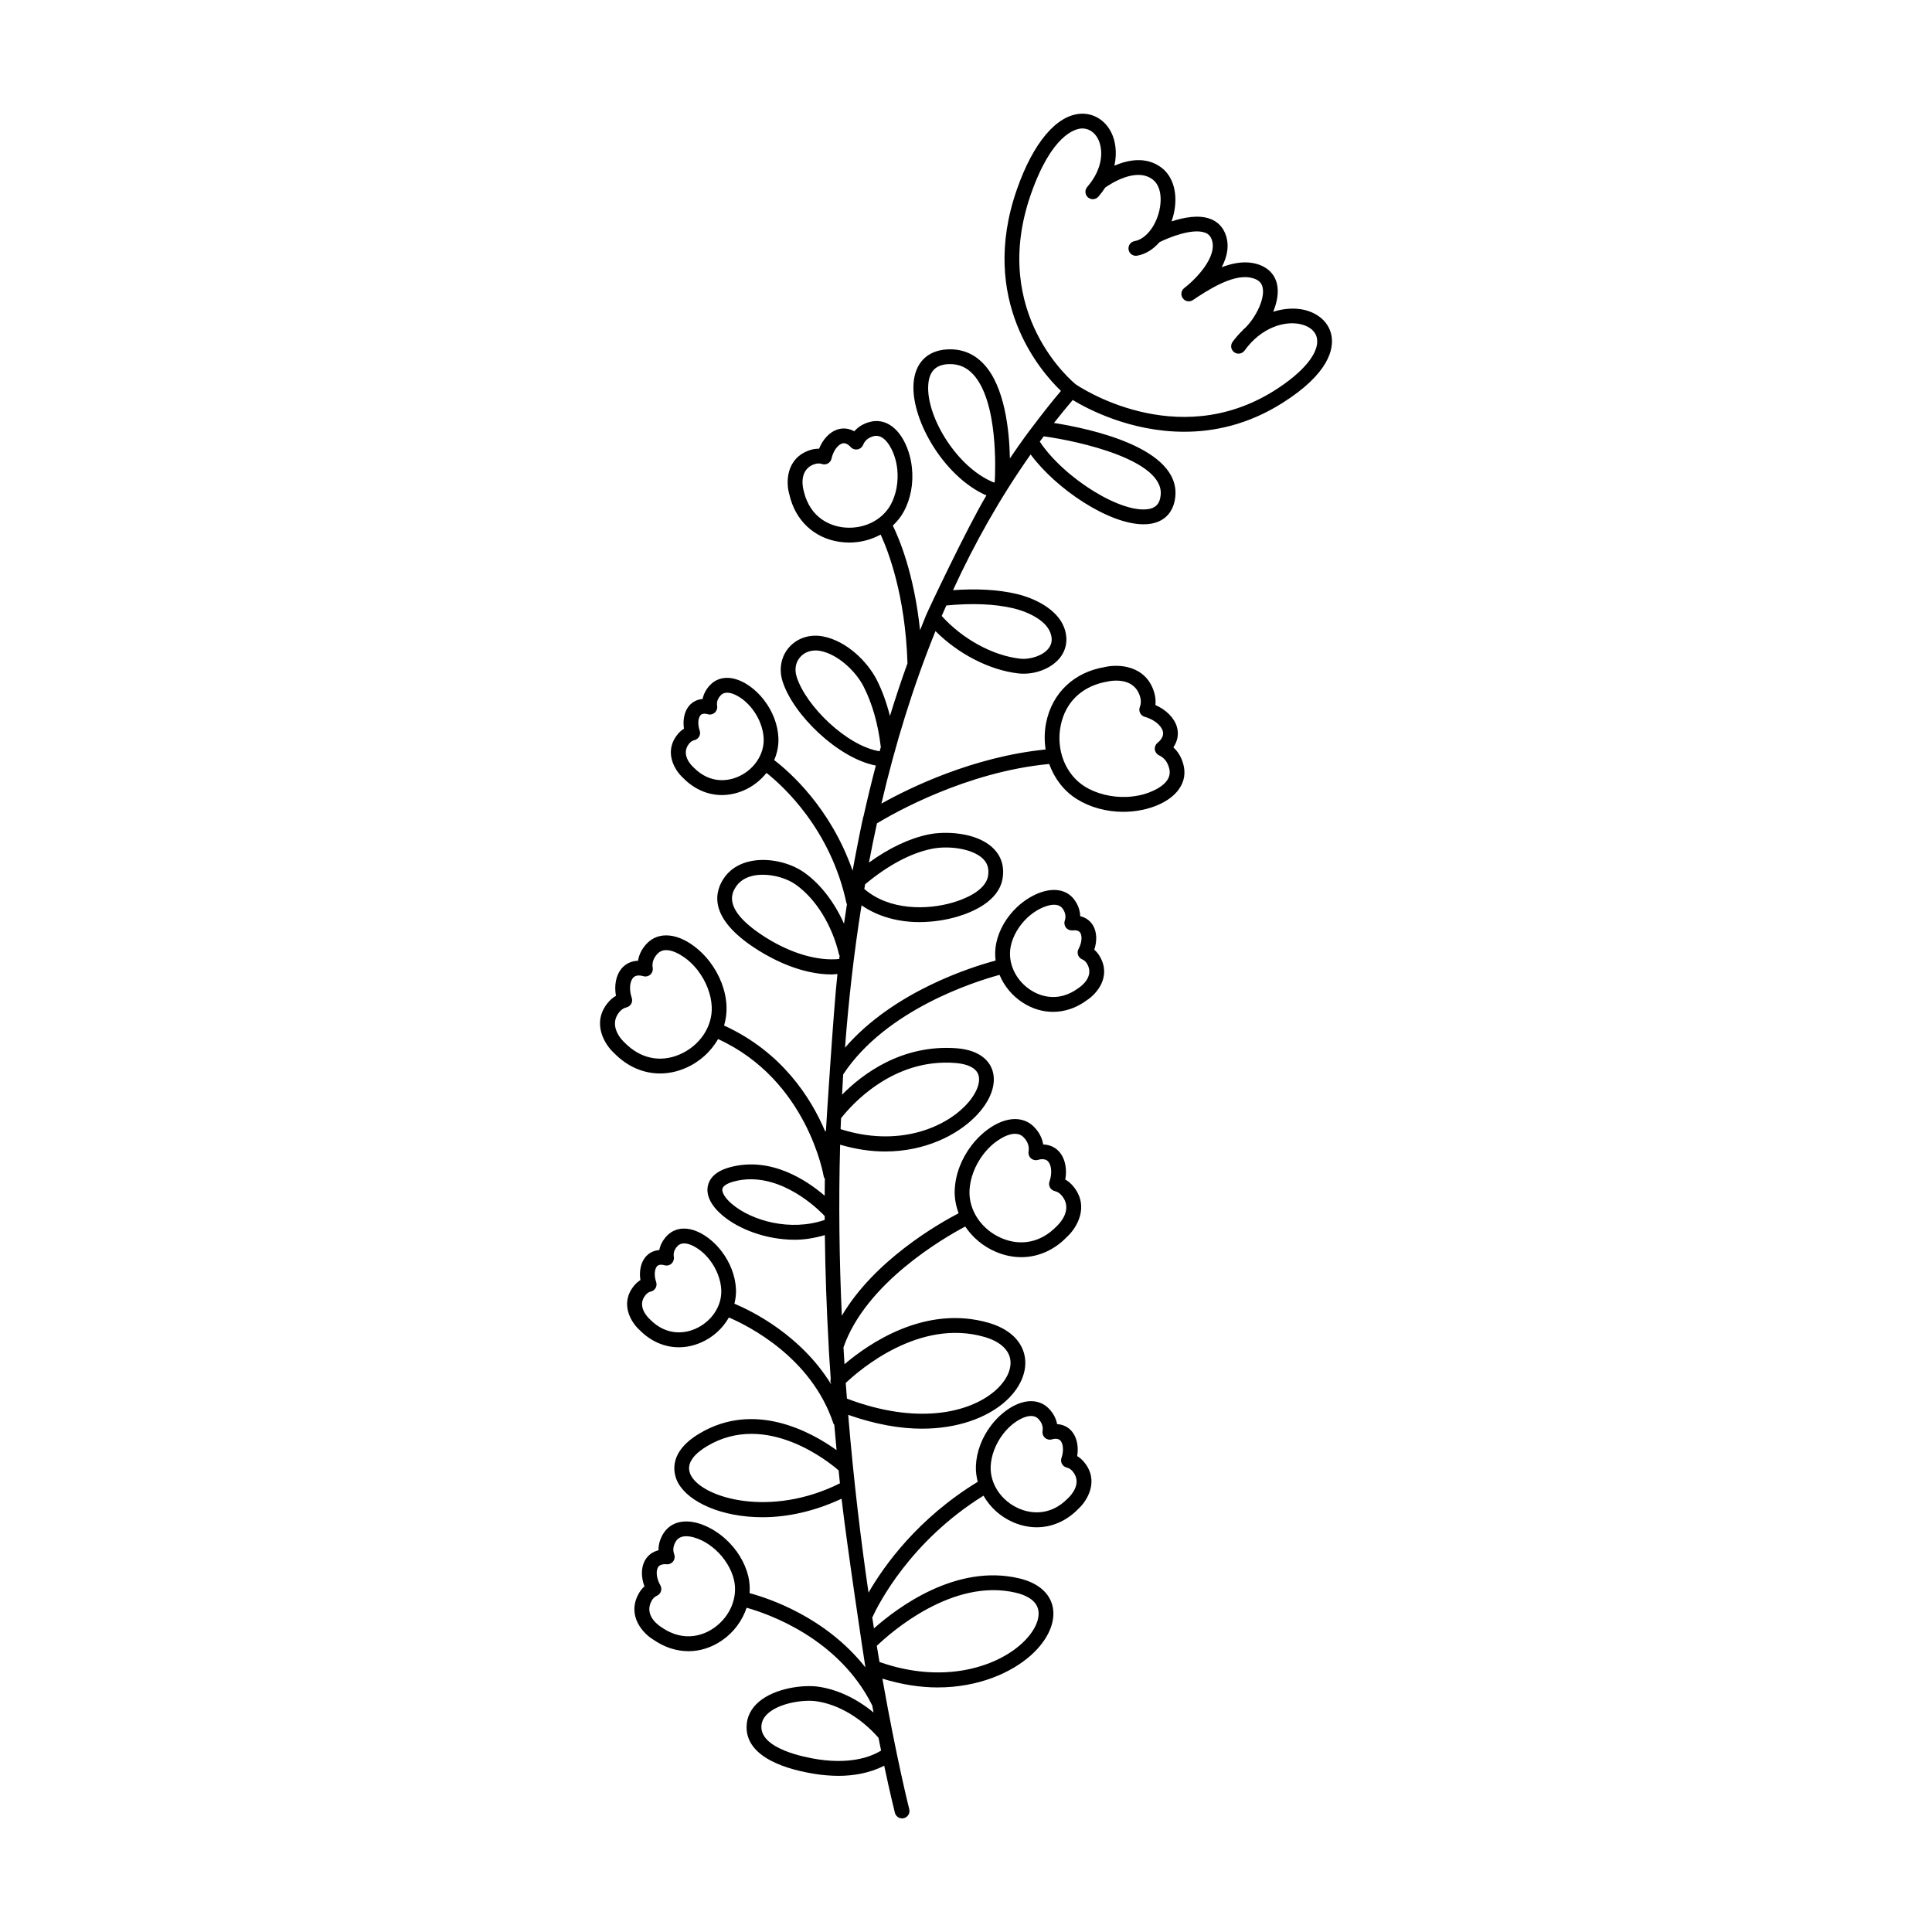 <?xml version="1.0" encoding="UTF-8"?>
<!-- Uploaded to: SVG Repo, www.svgrepo.com, Generator: SVG Repo Mixer Tools -->
<svg fill="#000000" width="800px" height="800px" version="1.1" viewBox="144 144 512 512" xmlns="http://www.w3.org/2000/svg">
 <path d="m496.88 233.09c-0.574-3.445-3.297-6.051-7.281-6.977-2.398-0.555-5.266-0.41-8.188 0.5 1.039-2.523 1.559-5.207 0.949-7.562-0.742-2.852-3.023-4.754-6.43-5.356-2.668-0.469-5.477 0.102-8.168 1.125 1.453-2.754 2.176-5.894 0.914-8.988-0.754-1.836-2.133-3.164-3.996-3.848-3.078-1.133-7.039-0.348-10.211 0.691 0.227-0.637 0.418-1.277 0.566-1.91 1.23-5.234-0.043-9.988-3.316-12.402-4.055-2.988-8.828-1.98-12.387-0.457 0.758-3.461 0.266-6.59-0.809-8.758-1.656-3.344-4.777-5.207-8.16-5.004-6.406 0.395-12.559 7.699-16.871 20.047-10.281 29.426 6.379 48.344 11.672 53.406-2.426 2.856-4.734 5.797-6.988 8.773-0.066 0.086-0.141 0.16-0.191 0.258-0.801 1.059-1.617 2.106-2.394 3.18-0.023 0.031-0.043 0.062-0.062 0.094-1.328 1.836-2.621 3.699-3.891 5.578-0.156-7.426-1.348-18.984-6.883-24.953-2.434-2.625-5.457-3.957-8.977-3.957-5.336 0-8.824 2.926-9.566 8.031-1.41 9.656 7.625 25.645 19.199 30.688-5.016 8.352-15.359 30.23-16.016 31.812-0.027 0.113-0.117 0.199-0.125 0.316-0.496 1.195-0.965 2.402-1.445 3.602-1.578-15.039-5.59-24.414-7.223-27.738 1.105-1.043 2.086-2.219 2.836-3.57 1.887-3.391 2.68-7.57 2.234-11.766-0.152-1.441-0.449-2.844-0.879-4.164-1.961-6.043-5.992-9.172-10.387-7.941-1.652 0.465-3 1.297-4.008 2.453-1.469-0.805-3.055-0.961-4.598-0.43-2.016 0.707-3.754 2.602-4.723 5.043-0.82-0.004-1.695 0.125-2.555 0.418-6.324 2.18-6.238 8.676-5.34 11.676 1.547 6.902 6.539 11.609 13.344 12.598 0.859 0.121 1.711 0.184 2.555 0.184 2.969 0 5.828-0.758 8.301-2.117 1.953 4.219 6.535 15.914 7.109 34.047 0 0.012 0.016 0.02 0.016 0.035-1.664 4.613-3.215 9.281-4.66 13.992-0.879-3.453-2.016-6.668-3.481-9.551-2.394-4.703-7.883-10.324-14.285-11.539-3.438-0.652-6.75 0.422-8.934 2.859-2.125 2.391-2.789 5.75-1.777 8.988 2.777 8.902 14.754 20.477 24.738 22.379-1.152 4.402-2.231 8.832-3.219 13.285-0.234 0.383-2.125 10.102-2.938 14.582-5.844-16.77-16.883-26.344-20.781-29.309 0.789-1.852 1.207-3.844 1.121-5.879-0.148-3.465-1.492-7.016-3.789-10-0.77-1.012-1.652-1.941-2.609-2.766-4.367-3.734-8.992-4.188-11.785-1.168-1.012 1.09-1.652 2.316-1.906 3.621-1.465 0.117-2.727 0.758-3.637 1.871-1.203 1.477-1.66 3.699-1.301 5.992-0.605 0.375-1.16 0.863-1.652 1.461-3.859 4.684-0.727 9.656 1.371 11.539 2.93 3.023 6.566 4.594 10.344 4.594 1.902-0.004 3.844-0.402 5.746-1.219 2.449-1.051 4.496-2.691 6.055-4.652 4.371 3.457 17.027 14.922 21.207 34.574 0.016 0.082 0.094 0.121 0.121 0.195-0.273 1.727-0.535 3.457-0.785 5.184-2.504-5.606-6.148-10.406-10.426-13.477-3.871-2.781-9.598-4.031-14.215-3.109-3.285 0.652-5.856 2.348-7.434 4.898-2.629 4.25-3.121 10.965 9.473 18.812 4.035 2.516 11.465 6.332 19.375 6.332 0.496 0 0.996-0.09 1.492-0.121-0.973 8.406-3.016 40.543-3.047 41.465-0.062 0.098-0.137 0.191-0.184 0.301-3.809-9.02-11.574-21.152-26.816-28.105 0.488-1.652 0.719-3.375 0.645-5.117-0.168-4.086-1.754-8.285-4.473-11.82-0.926-1.203-1.961-2.305-3.09-3.266-5.09-4.34-10.438-4.898-13.641-1.438-1.242 1.344-2 2.856-2.246 4.473-1.793 0.062-3.328 0.797-4.418 2.125-1.422 1.746-1.93 4.43-1.434 7.168-0.789 0.445-1.492 1.051-2.121 1.809-4.457 5.406-0.816 11.164 1.633 13.359 3.449 3.559 7.731 5.41 12.168 5.41 2.242 0 4.519-0.473 6.75-1.434 3.766-1.617 6.742-4.383 8.637-7.684 23.715 10.879 27.969 36.23 28.012 36.492 0.031 0.203 0.195 0.328 0.281 0.504-0.02 1.508-0.039 3.019-0.043 4.523-4.723-4.07-14.297-10.508-25.145-7.539-4.144 1.125-5.438 3.262-5.801 4.856-0.559 2.488 0.777 5.262 3.754 7.809 4.363 3.734 11.656 6.539 19.281 6.539 2.656 0 5.332-0.469 7.953-1.23 0.121 9.922 0.473 19.629 1 29.047-0.039 0.121 0.402 6.723 0.562 9.059-0.133 0.441-0.102 0.836 0.082 1.266 0.004 0.047 0.008 0.094 0.008 0.141-8.004-13.004-20.934-19.379-25.617-21.336 0.305-1.23 0.473-2.5 0.418-3.785-0.148-3.508-1.508-7.106-3.832-10.129-0.789-1.031-1.68-1.973-2.644-2.801-4.418-3.777-9.102-4.238-11.918-1.184-1.027 1.109-1.68 2.356-1.93 3.684-1.492 0.109-2.773 0.758-3.695 1.887-1.219 1.492-1.68 3.754-1.305 6.074-0.625 0.383-1.188 0.879-1.688 1.488-3.898 4.738-0.734 9.766 1.395 11.668 2.965 3.059 6.648 4.648 10.469 4.648 1.93 0 3.891-0.406 5.816-1.23 3.258-1.398 5.828-3.801 7.453-6.668 5.164 2.215 21.898 10.578 27.703 28.125 0.043 0.129 0.16 0.191 0.227 0.305 0.195 2.266 0.395 4.508 0.605 6.727-6.613-4.754-21.645-13.152-36.293-4.434-9.086 5.402-6.633 11.461-5.664 13.188 2.828 5.039 11.457 9.027 22.336 9.027 6.441 0 13.672-1.504 20.949-4.91 1.254 11.23 5.977 42.715 6.293 44.555-0.004 0.035-0.016 0.066-0.016 0.102-10.492-13.273-25.547-18.266-30.656-19.629 0.102-1.473 0.012-2.961-0.332-4.418-0.879-3.723-3.082-7.301-6.203-10.074l-0.004-0.004c-1.07-0.945-2.219-1.77-3.418-2.449-5.445-3.106-10.52-2.668-12.887 1.133-0.891 1.434-1.324 2.938-1.289 4.445-1.613 0.398-2.875 1.352-3.637 2.762-1 1.855-1.008 4.391-0.086 6.812-0.625 0.543-1.148 1.215-1.574 2-3.164 5.812 1.23 10.5 3.887 12.09 2.938 2.055 6.148 3.086 9.348 3.086 3.027 0 6.047-0.93 8.785-2.789 3.219-2.184 5.481-5.309 6.621-8.73 5.734 1.609 24.402 8.066 33.27 25.859 0.004 0.008 0.012 0.012 0.016 0.016 0.121 0.648 0.238 1.266 0.355 1.891-4.5-3.711-9.648-6.152-14.746-6.856-3.883-0.523-11.285 0.344-15.59 3.969-2.082 1.754-3.231 3.984-3.312 6.449-0.301 8.602 11.348 11.676 18.32 12.746 1.625 0.25 3.734 0.477 6.078 0.477 3.789 0 8.152-0.672 12.07-2.688 1.641 7.723 2.754 12.168 2.84 12.492 0.23 0.883 1.023 1.469 1.898 1.469 0.16 0 0.324-0.02 0.488-0.062 1.051-0.27 1.68-1.336 1.41-2.387-0.145-0.559-3.383-13.492-7.117-34.582 5.184 1.598 10.105 2.332 14.633 2.332 10.891 0 19.586-3.938 24.703-8.5 4.621-4.121 6.762-9.043 5.731-13.16-0.879-3.519-3.969-6.078-8.688-7.215-16.738-4.047-32.363 7.684-38.613 13.223-0.148-0.945-0.301-1.91-0.449-2.879 1.59-3.481 10.035-20.207 29.477-32.289 1.727 3.035 4.453 5.578 7.906 7.062 2.051 0.879 4.144 1.312 6.195 1.312 4.039 0 7.922-1.672 11.004-4.852 2.34-2.109 5.684-7.414 1.574-12.402-0.547-0.668-1.164-1.207-1.848-1.613 0.414-2.481-0.066-4.898-1.359-6.488-0.984-1.203-2.356-1.883-3.965-1.98-0.258-1.434-0.945-2.785-2.055-3.984-2.969-3.211-7.898-2.711-12.574 1.285-1.016 0.871-1.961 1.871-2.809 2.973-2.477 3.227-3.926 7.051-4.078 10.777-0.059 1.441 0.129 2.859 0.488 4.234-15.844 9.668-24.785 22.152-28.949 29.371-2.031-13.941-3.957-29.871-5.383-47.117 7.203 2.531 13.777 3.668 19.52 3.668 9.652 0 17.074-2.961 21.676-6.824 4.356-3.664 6.43-8.367 5.539-12.582-0.859-4.051-4.246-7.125-9.539-8.656-16.801-4.844-31.758 5.519-38.176 10.98-0.094-1.48-0.184-2.969-0.273-4.469 5.91-17.023 26.422-28.922 32.273-32.023 1.902 2.863 4.68 5.234 8.066 6.688 2.246 0.965 4.539 1.434 6.777 1.434 4.43 0 8.68-1.828 12.059-5.32 2.543-2.289 6.184-8.043 1.727-13.453-0.629-0.758-1.332-1.363-2.121-1.809 0.496-2.734-0.012-5.414-1.434-7.16-1.086-1.332-2.625-2.062-4.418-2.125-0.246-1.613-1.008-3.129-2.246-4.473-3.215-3.477-8.57-2.898-13.641 1.438-1.125 0.961-2.164 2.062-3.09 3.269-2.719 3.535-4.301 7.734-4.473 11.82-0.09 2.121 0.309 4.199 1.039 6.168-5.41 2.82-22.34 12.508-30.957 27.168-0.66-14.586-0.875-29.797-0.449-45.328 4.195 1.227 8.191 1.797 11.906 1.797 10.637 0 19.094-4.356 23.926-9.238 4.137-4.18 5.801-8.867 4.434-12.539-0.688-1.859-2.82-5.055-9.359-5.574-14.57-1.098-25.02 6.848-30.391 12.305 0.094-1.789 0.18-3.578 0.293-5.375 11.359-17.211 35.008-24.641 41.438-26.383 1.215 2.934 3.336 5.559 6.207 7.394 2.516 1.613 5.246 2.41 7.977 2.41 3.098 0 6.188-1.031 8.938-3.074 2.57-1.645 6.598-6.18 3.461-11.602-0.41-0.707-0.902-1.305-1.477-1.797 0.77-2.289 0.688-4.656-0.297-6.367-0.75-1.297-1.941-2.16-3.434-2.516-0.027-1.387-0.477-2.766-1.34-4.066-2.336-3.551-7.129-3.848-12.207-0.773-1.109 0.672-2.172 1.477-3.144 2.383v0.004c-2.856 2.676-4.828 6.086-5.559 9.605-0.32 1.527-0.359 3.082-0.164 4.609-6.312 1.676-26.988 8.133-39.914 23.086 0.945-12.547 2.379-25.176 4.379-37.73 4.57 3.156 10.047 4.449 15.301 4.449 3.59 0 7.047-0.555 9.977-1.41 4.09-1.191 11.094-4.094 12.102-10.145 0.523-3.172-0.344-5.957-2.531-8.062-4.43-4.273-12.777-4.496-17.02-3.629-5.168 1.055-10.488 3.602-15.863 7.477 0.656-3.481 1.367-6.945 2.121-10.402 4.281-2.602 23.672-13.676 45.645-15.73 1.367 3.793 3.84 7.086 7.231 9.238 3.527 2.234 7.887 3.438 12.398 3.438 0.406 0 0.809-0.012 1.215-0.031 1.68-0.078 3.34-0.332 4.938-0.746 7.106-1.859 10.988-6.312 9.879-11.355-0.449-2.027-1.383-3.703-2.754-4.949 1.137-1.676 1.477-3.555 0.945-5.394-0.688-2.41-2.848-4.574-5.703-5.828 0.121-1.031 0.023-2.102-0.285-3.191-2.082-7.394-9.562-7.719-13.082-6.879-8.152 1.332-13.973 6.828-15.578 14.695-0.496 2.418-0.496 4.832-0.152 7.156-19.168 1.922-35.961 10.113-43.516 14.34 3.66-15.66 8.371-31.004 14.328-45.711 6.019 6.039 14.312 10.336 21.914 11.207 0.48 0.055 0.961 0.082 1.449 0.082 3.809 0 7.641-1.66 9.676-4.289 1.77-2.281 2.133-5.129 1.027-8.02-1.832-4.773-7.715-7.695-12.613-8.84-4.867-1.137-10.438-1.434-16.805-0.992 5.793-12.629 12.621-24.68 20.566-35.965 6.746 9.141 20.695 18.512 29.934 18.512 0.863 0 1.684-0.082 2.453-0.254 3.465-0.77 5.582-3.293 5.957-7.098 1.277-12.953-22.727-18.016-32.152-19.504 1.613-2.059 3.269-4.09 4.969-6.086 3.883 2.352 15.254 8.418 29.562 8.418 8.016 0 16.91-1.926 25.828-7.516 12.75-7.984 13.746-14.586 13.203-17.809zm-129.79 50.621c-2.465-0.359-8.387-2.008-10.113-9.707-0.07-0.223-1.57-5.465 2.828-6.981 0.395-0.137 0.77-0.203 1.137-0.203 0.301 0 0.598 0.047 0.887 0.145 0.531 0.176 1.109 0.121 1.59-0.156 0.488-0.277 0.832-0.742 0.945-1.289 0.41-1.887 1.559-3.555 2.734-3.965 0.387-0.137 1.023-0.23 1.945 0.527 0.137 0.109 0.277 0.258 0.434 0.422 0.449 0.488 1.105 0.707 1.789 0.59 0.656-0.121 1.207-0.57 1.461-1.188 0.477-1.16 1.371-1.918 2.746-2.305 2.828-0.777 4.832 3.012 5.598 5.383 0.352 1.07 0.59 2.199 0.715 3.367 0.352 3.352-0.297 6.797-1.766 9.449-2.402 4.309-7.59 6.668-12.93 5.91zm-27.559 66.16c-1.98 0.852-7.07 2.305-11.82-2.59-0.359-0.332-3.465-3.328-1.066-6.234 0.395-0.48 0.844-0.773 1.367-0.898 0.543-0.121 1.008-0.477 1.273-0.961 0.27-0.488 0.316-1.066 0.133-1.59-0.535-1.535-0.453-3.227 0.188-4.012 0.109-0.133 0.367-0.449 1.086-0.449 0.121 0 0.25 0.008 0.395 0.027 0.141 0.02 0.312 0.062 0.492 0.113 0.641 0.195 1.344 0.031 1.836-0.422 0.504-0.445 0.738-1.113 0.633-1.777-0.168-1.035 0.133-1.926 0.941-2.801 1.625-1.738 4.762 0.117 6.359 1.48 0.75 0.645 1.441 1.379 2.051 2.176h0.004c1.781 2.32 2.863 5.156 2.981 7.781 0.172 4.234-2.578 8.32-6.852 10.156zm-15.406 73.566c-5.176 2.234-10.492 1.098-14.656-3.199-0.188-0.168-4.531-4.152-1.324-8.047 0.535-0.652 1.148-1.051 1.863-1.219 0.543-0.125 1.008-0.477 1.273-0.961 0.27-0.488 0.316-1.066 0.133-1.59-0.684-1.973-0.562-4.164 0.297-5.219 0.25-0.309 0.684-0.688 1.613-0.688 0.164 0 0.344 0.012 0.543 0.039 0.188 0.023 0.406 0.082 0.645 0.148 0.641 0.188 1.332 0.023 1.836-0.422 0.496-0.445 0.734-1.117 0.629-1.777-0.223-1.359 0.18-2.57 1.234-3.711 2.644-2.856 7.652 1.273 8.215 1.754 0.918 0.785 1.77 1.684 2.531 2.672v0.004c2.191 2.856 3.527 6.352 3.664 9.594 0.219 5.273-3.191 10.344-8.496 12.621zm38.434 43.852c-9.086 3.125-19.363 0.25-24.641-4.266-2.09-1.785-2.641-3.254-2.477-3.973 0.168-0.758 1.262-1.461 3-1.934 1.523-0.414 3.035-0.598 4.512-0.598 10.234 0 18.656 8.727 19.605 9.75 0.004 0.336 0 0.68 0 1.02zm-34.383 28.906c-2.012 0.871-7.199 2.336-12.016-2.633-0.371-0.34-3.535-3.391-1.086-6.359 0.41-0.496 0.871-0.801 1.398-0.922 0.547-0.125 1.008-0.477 1.277-0.961 0.27-0.488 0.316-1.07 0.133-1.594-0.547-1.57-0.465-3.289 0.195-4.102 0.109-0.133 0.379-0.461 1.121-0.461 0.125 0 0.262 0.008 0.41 0.027 0.148 0.023 0.324 0.062 0.508 0.113 0.641 0.188 1.34 0.02 1.832-0.426 0.496-0.449 0.734-1.117 0.629-1.777-0.176-1.039 0.141-1.977 0.961-2.863 1.66-1.773 4.859 0.105 6.496 1.5 0.762 0.652 1.465 1.398 2.09 2.207 1.809 2.359 2.91 5.238 3.023 7.91 0.18 4.316-2.625 8.473-6.973 10.34zm4.871 79.34c-2.027 1.379-7.434 4.117-13.797-0.332-0.488-0.297-4.703-3.035-2.582-6.938 0.359-0.66 0.824-1.113 1.422-1.379 0.508-0.223 0.902-0.656 1.07-1.188 0.168-0.531 0.109-1.105-0.168-1.59-0.957-1.637-1.23-3.606-0.656-4.676 0.191-0.355 0.578-0.836 1.742-0.902 0.043-0.004 0.082-0.004 0.125-0.004 0.141 0 0.297 0.012 0.465 0.023 0.652 0.066 1.316-0.23 1.723-0.762s0.516-1.234 0.285-1.863c-0.426-1.16-0.273-2.301 0.461-3.484 1.504-2.41 5.5-1.008 7.625 0.199 0.957 0.547 1.887 1.215 2.762 1.984 2.481 2.207 4.301 5.137 4.984 8.043 1.121 4.719-1.074 9.887-5.461 12.867zm80.258-9.426c2.285 0.551 5.148 1.754 5.805 4.359 0.66 2.637-1.078 6.195-4.539 9.281-6.727 5.992-20.516 10.656-37.492 4.699-0.238-1.398-0.477-2.82-0.719-4.277 3.664-3.519 20.133-18.117 36.945-14.062zm-36.492 38.426c0.234 1.18 0.465 2.309 0.688 3.391-5.492 3.359-12.738 2.945-16.727 2.32-3.57-0.547-15.199-2.793-14.996-8.734 0.051-1.371 0.68-2.543 1.918-3.59 3.215-2.699 9.332-3.519 12.535-3.086 5.875 0.816 11.895 4.356 16.582 9.699zm33-80.48v-0.004c0.684-0.887 1.438-1.688 2.254-2.383 1.262-1.078 3.383-2.422 5.172-2.422 0.75 0 1.438 0.234 1.98 0.824 0.906 0.98 1.258 2.027 1.07 3.191-0.105 0.66 0.133 1.328 0.633 1.77 0.492 0.445 1.188 0.613 1.832 0.422 0.207-0.059 0.398-0.105 0.551-0.129 1.078-0.133 1.535 0.223 1.77 0.516 0.734 0.902 0.832 2.805 0.23 4.527-0.188 0.523-0.137 1.105 0.133 1.59 0.273 0.488 0.734 0.84 1.277 0.965 0.602 0.137 1.121 0.477 1.574 1.031 2.707 3.281-0.77 6.633-1.262 7.094-5.129 5.293-10.758 3.699-12.934 2.762-4.711-2.027-7.746-6.527-7.551-11.211 0.121-2.871 1.312-5.992 3.269-8.543zm-4.922-25.75c3.836 1.105 6.25 3.133 6.797 5.703 0.586 2.773-0.996 6.051-4.227 8.77-6.707 5.629-20.434 8.918-39.016 1.871-0.105-1.379-0.211-2.758-0.312-4.148 3.668-3.481 19.5-17.172 36.758-12.195zm-0.293-48.402c0.762-0.988 1.613-1.891 2.531-2.676 0.562-0.48 5.559-4.629 8.215-1.754 1.055 1.141 1.461 2.352 1.234 3.711-0.109 0.66 0.133 1.332 0.633 1.781 0.492 0.441 1.176 0.605 1.844 0.418 0.23-0.066 0.453-0.121 0.633-0.145 1.305-0.168 1.852 0.285 2.152 0.652 0.859 1.051 0.98 3.242 0.289 5.211-0.188 0.523-0.137 1.105 0.133 1.594 0.27 0.488 0.734 0.84 1.277 0.961 0.715 0.168 1.328 0.566 1.863 1.219 3.125 3.793-0.863 7.625-1.414 8.141-4.078 4.203-9.379 5.328-14.574 3.106-5.297-2.277-8.707-7.348-8.484-12.617 0.141-3.242 1.473-6.738 3.668-9.602zm-38.008 87.195c-18.293 9.148-36.082 3.973-39.418-1.973-1.871-3.332 1.277-6.137 4.246-7.902 15.766-9.383 32.523 4.434 34.82 6.445 0.117 1.145 0.23 2.297 0.352 3.43zm-0.191-138.95c-5.629 0.551-12.551-1.398-19.254-5.574-11.922-7.43-9.129-11.941-8.211-13.426 1.008-1.625 2.641-2.672 4.867-3.117 0.738-0.148 1.531-0.215 2.352-0.215 3.066 0 6.484 0.996 8.812 2.668 5.32 3.816 9.582 10.754 11.41 18.551 0.023 0.094 0.109 0.137 0.145 0.223-0.039 0.297-0.082 0.594-0.121 0.891zm30.855 27.559c3.234 0.258 5.363 1.332 5.992 3.027 0.797 2.137-0.598 5.441-3.543 8.414-5.871 5.938-17.945 10.852-32.934 6.086 0.035-0.961 0.078-1.926 0.117-2.887 2.609-3.348 13.641-16.008 30.367-14.641zm14.613-30.969c0.562-2.699 2.164-5.449 4.402-7.543 0.777-0.723 1.617-1.359 2.5-1.895 1.898-1.156 5.492-2.551 6.906-0.422 0.695 1.051 0.859 2.07 0.508 3.109-0.219 0.633-0.094 1.332 0.324 1.855 0.426 0.523 1.086 0.789 1.742 0.723 0.191-0.023 0.367-0.027 0.543-0.035 1.125 0.031 1.414 0.535 1.523 0.723 0.543 0.941 0.332 2.727-0.492 4.242-0.262 0.488-0.312 1.07-0.125 1.594 0.188 0.523 0.59 0.945 1.105 1.156 0.535 0.219 0.957 0.609 1.297 1.188 2.008 3.465-1.754 6.059-2.289 6.414-5.656 4.188-10.688 1.805-12.586 0.59-4.117-2.633-6.273-7.336-5.359-11.699zm-20.914-25.797c4.293-0.879 10.664-0.133 13.512 2.609 1.246 1.199 1.695 2.703 1.379 4.598-0.68 4.086-6.75 6.277-9.332 7.031-6.824 2.008-16.863 2.129-23.461-3.602 0.07-0.41 0.145-0.824 0.215-1.234 6.074-5.043 12.023-8.242 17.688-9.402zm34.152-32.707c1.289-6.305 5.801-10.535 12.508-11.637 0.098-0.023 1.008-0.23 2.203-0.23 2.176 0 5.312 0.676 6.34 4.332 0.273 0.961 0.246 1.828-0.082 2.652-0.207 0.516-0.18 1.098 0.066 1.594 0.246 0.5 0.695 0.871 1.23 1.02 2.367 0.656 4.336 2.207 4.777 3.769 0.25 0.879-0.023 1.738-0.824 2.617-0.148 0.16-0.344 0.336-0.57 0.52-0.52 0.422-0.789 1.086-0.711 1.754 0.082 0.668 0.496 1.246 1.105 1.535 1.461 0.695 2.356 1.898 2.75 3.676 0.984 4.488-6.223 6.508-7.047 6.723-1.328 0.348-2.719 0.559-4.129 0.625-4.035 0.195-8.207-0.824-11.328-2.801-5.074-3.223-7.598-9.715-6.289-16.148zm-47.992 6.859c-8.602-1.359-19.559-11.953-22-19.77-0.605-1.945-0.258-3.844 0.969-5.211 0.996-1.125 2.461-1.734 4.055-1.734 0.398 0 0.805 0.039 1.215 0.113 4.828 0.914 9.539 5.559 11.52 9.465 2.285 4.492 3.809 9.828 4.531 15.859 0.004 0.043 0.035 0.07 0.043 0.113-0.109 0.387-0.227 0.773-0.332 1.164zm35.383-37.902c3.738 0.875 8.562 3.082 9.84 6.43 0.629 1.629 0.477 3.008-0.461 4.215-1.461 1.875-4.758 3.023-7.582 2.715-7.273-0.832-15.266-5.242-20.73-11.32 0.395-0.934 0.82-1.852 1.227-2.777 6.879-0.648 12.711-0.426 17.707 0.738zm-4.875-33.535c-0.051 0.078-0.102 0.156-0.152 0.238-10.195-4.031-18.594-18.426-17.383-26.727 0.461-3.144 2.324-4.676 5.691-4.676 2.422 0 4.418 0.883 6.102 2.699 6.711 7.227 5.898 25.773 5.742 28.465zm43.973 3.531c-0.207 2.129-1.105 3.258-2.91 3.66-7.156 1.562-22.668-8.062-29.133-17.816 0.348-0.473 0.703-0.934 1.055-1.402 9.434 1.285 31.902 6.316 30.988 15.559zm30.035-27.617c-25.992 16.273-51.777-1.188-52.539-1.715-0.441-0.348-22.984-18.629-11.895-50.375 5.504-15.742 11.66-17.32 13.414-17.43 1.797-0.094 3.461 0.918 4.41 2.828 1.355 2.742 1.41 7.707-2.891 12.668-0.707 0.816-0.617 2.055 0.195 2.762 0.824 0.707 2.062 0.621 2.766-0.199 0.691-0.801 1.293-1.602 1.816-2.406 1.305-0.926 8.105-5.434 12.492-2.191 2.383 1.754 2.508 5.465 1.832 8.348-0.996 4.238-3.691 7.543-6.551 8.039-1.066 0.188-1.777 1.199-1.59 2.266 0.164 0.953 0.996 1.625 1.93 1.625 0.109 0 0.223-0.012 0.34-0.031 2.356-0.41 4.336-1.773 5.918-3.574 2.426-1.223 8.695-3.769 12.062-2.527 0.836 0.305 1.383 0.832 1.715 1.652 1.934 4.719-4.539 11-7.199 13.023-0.844 0.641-1.023 1.836-0.41 2.699 0.617 0.867 1.809 1.082 2.684 0.492 3.582-2.391 10.281-6.848 15.121-5.973 2.516 0.445 3.098 1.629 3.324 2.481 0.891 3.438-2.461 9.18-5.156 11.375-0.031 0.023-0.023 0.066-0.051 0.094-0.953 0.93-1.875 1.938-2.727 3.125-0.633 0.879-0.434 2.106 0.449 2.734 0.871 0.621 2.098 0.434 2.734-0.449 4.438-6.188 10.719-7.969 14.898-6.984 2.422 0.562 3.992 1.949 4.301 3.805 0.629 3.797-3.629 8.969-11.395 13.84z"/>
</svg>